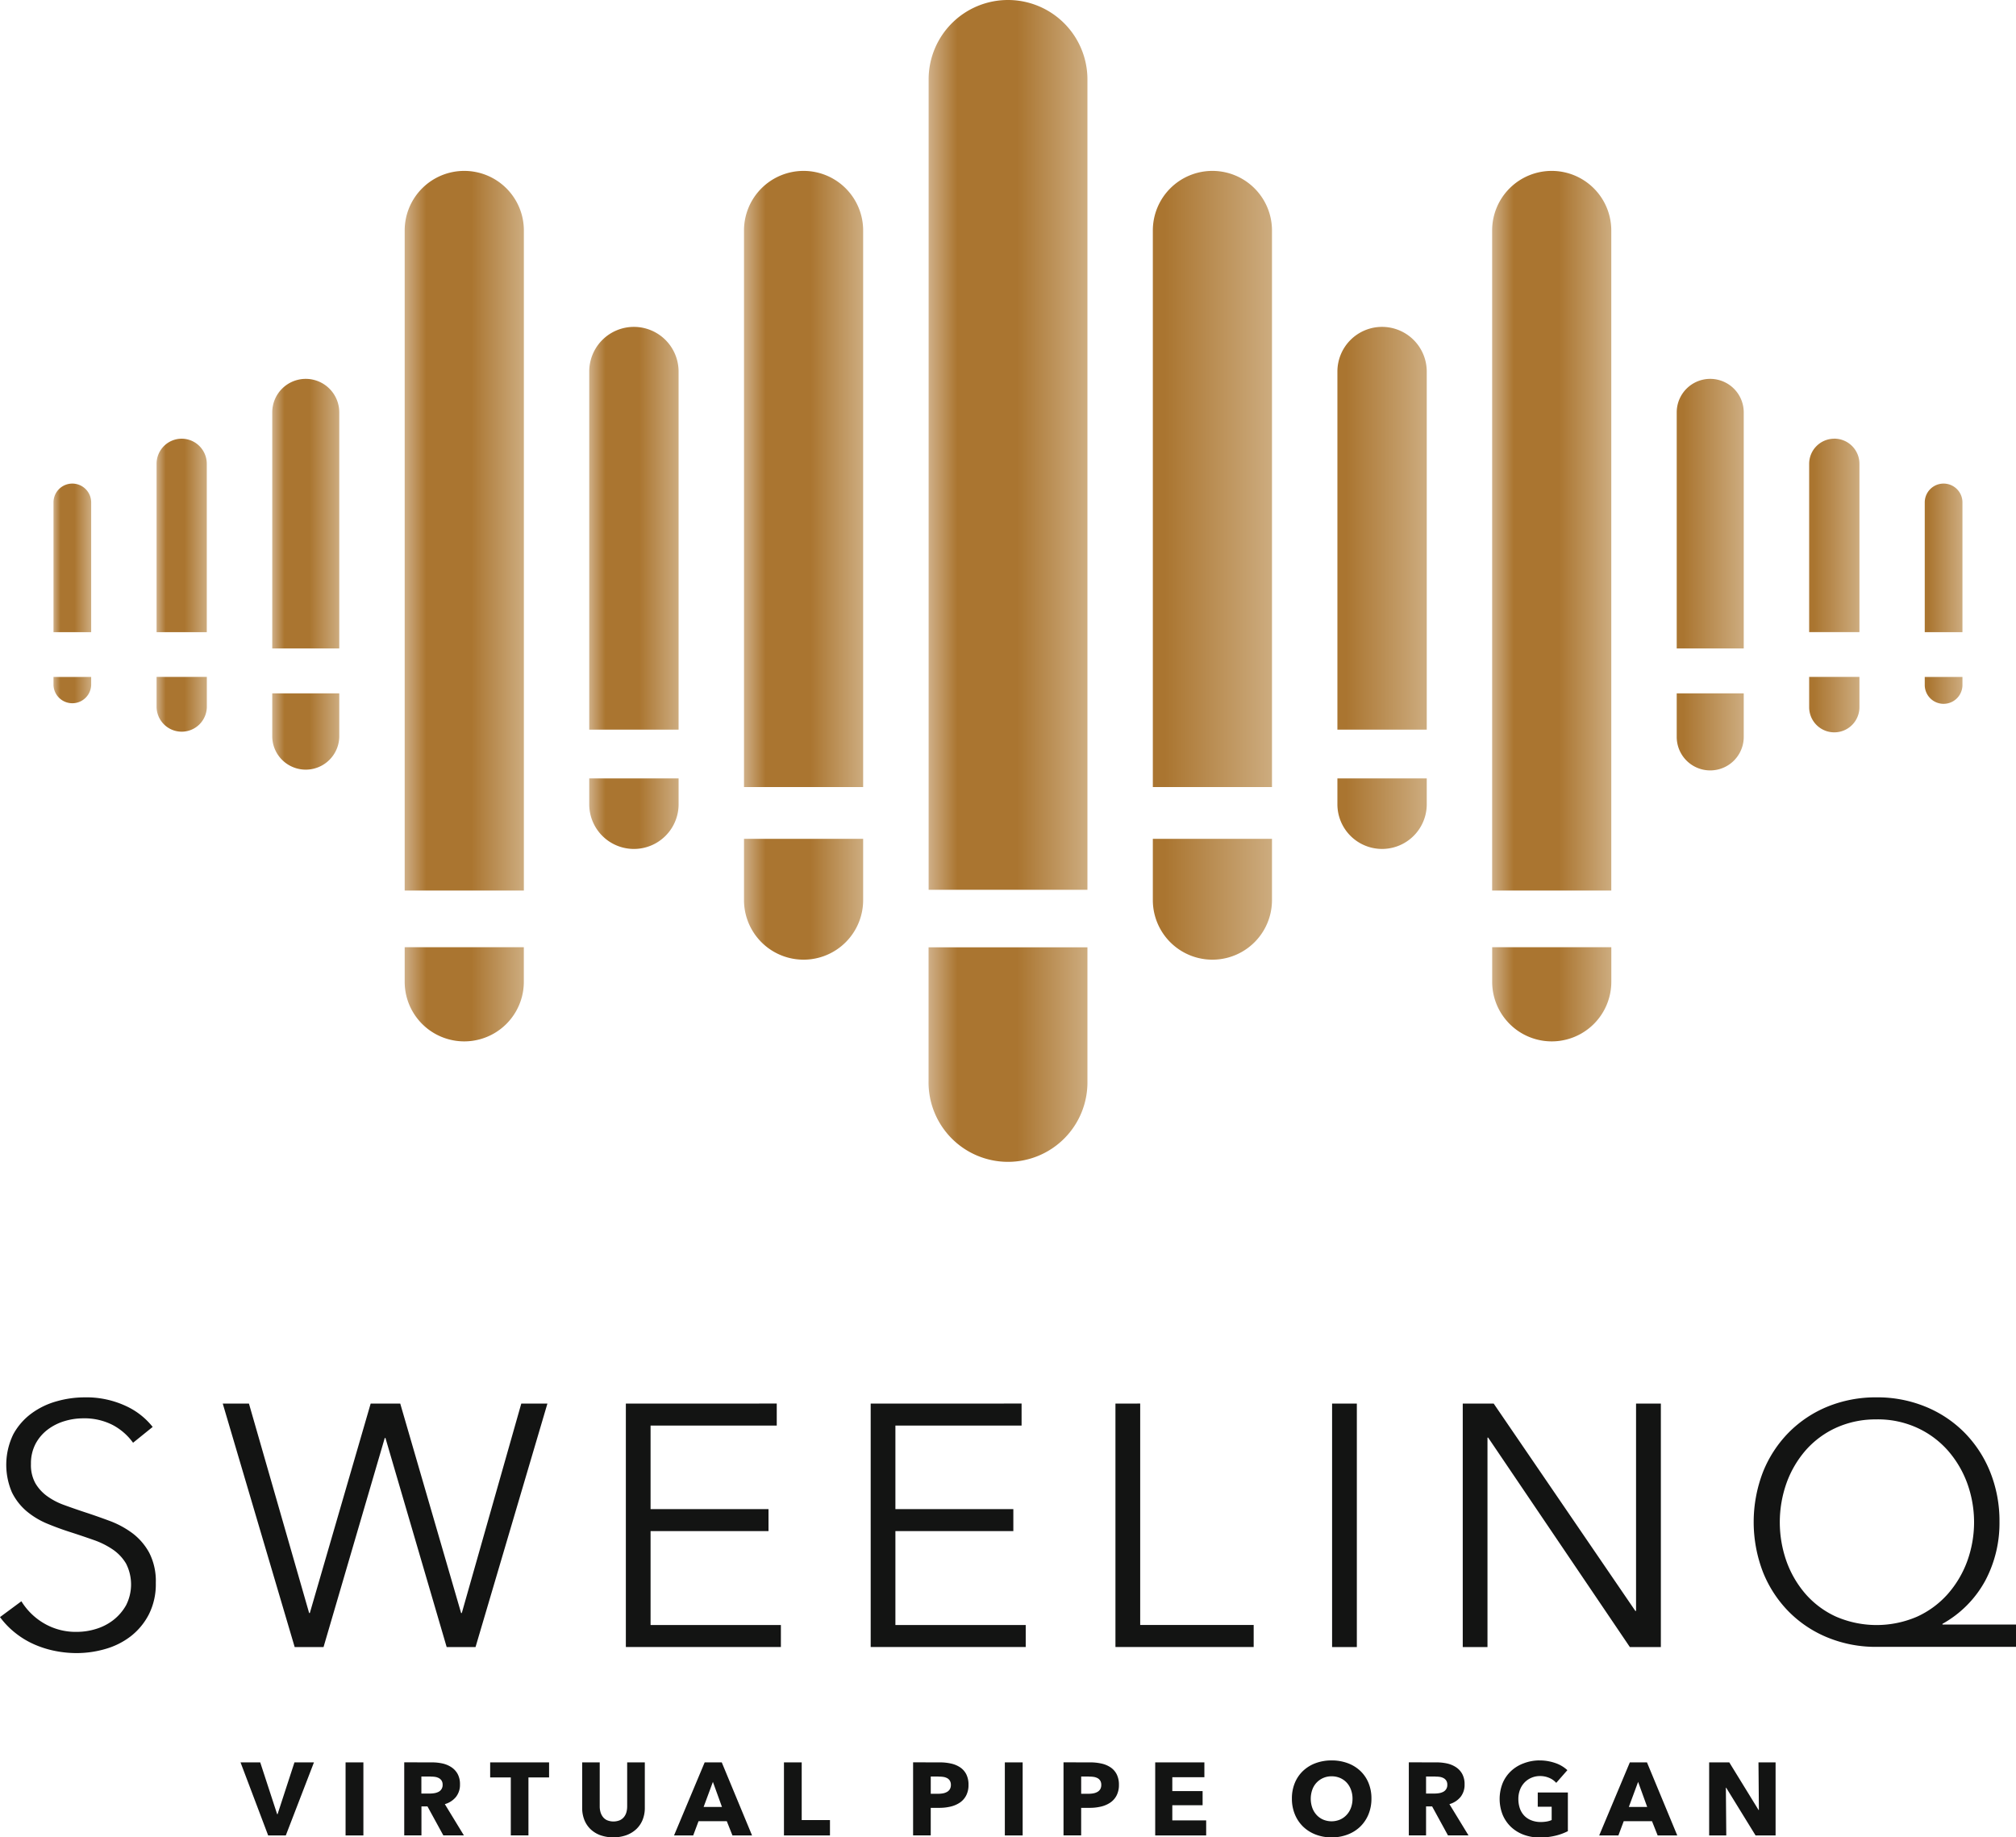 <svg xmlns="http://www.w3.org/2000/svg" xmlns:xlink="http://www.w3.org/1999/xlink" width="113.129" height="103.104" viewBox="0 0 113.129 103.104">
  <defs>
    <linearGradient id="linear-gradient" y1="0.5" x2="1" y2="0.5" gradientUnits="objectBoundingBox">
      <stop offset="0" stop-color="#cfaf87"/>
      <stop offset="0.182" stop-color="#aa7530"/>
      <stop offset="0.559" stop-color="#aa7530"/>
      <stop offset="1" stop-color="#cdac7f"/>
    </linearGradient>
  </defs>
  <g id="_1440px-_Desktop-Groot_" data-name="1440px-[Desktop-Groot]" transform="translate(0 0)">
    <g id="Large-Desktop-HOME-Copy" transform="translate(0 0)">
      <g id="Logo-Sweelinq">
        <path id="Sweelinq" d="M4.708,162.55a5.259,5.259,0,0,1,2.373.492,4.078,4.078,0,0,1,1.486,1.167l-1.1.888a3.336,3.336,0,0,0-1.138-.994,3.48,3.48,0,0,0-1.679-.376,3.592,3.592,0,0,0-1.023.154,2.965,2.965,0,0,0-.945.473,2.431,2.431,0,0,0-.685.8,2.363,2.363,0,0,0-.26,1.138,2.1,2.1,0,0,0,.25,1.081,2.37,2.37,0,0,0,.664.724,3.835,3.835,0,0,0,.943.492q.53.193,1.107.386.712.232,1.433.5a5.169,5.169,0,0,1,1.3.7,3.411,3.411,0,0,1,.943,1.1,3.483,3.483,0,0,1,.366,1.688,3.75,3.75,0,0,1-.39,1.766,3.7,3.7,0,0,1-1.013,1.225,4.21,4.21,0,0,1-1.424.714,5.775,5.775,0,0,1-1.611.232,6.163,6.163,0,0,1-1.235-.125,5.615,5.615,0,0,1-1.177-.376,4.8,4.8,0,0,1-1.042-.637A4.6,4.6,0,0,1,0,174.88l1.2-.888a3.656,3.656,0,0,0,1.245,1.225,3.52,3.52,0,0,0,1.881.492,3.637,3.637,0,0,0,1.061-.164,2.978,2.978,0,0,0,.974-.5,2.783,2.783,0,0,0,.714-.83,2.575,2.575,0,0,0,0-2.335,2.494,2.494,0,0,0-.743-.791,4.547,4.547,0,0,0-1.061-.531q-.6-.212-1.254-.424-.676-.213-1.331-.482a4.509,4.509,0,0,1-1.177-.7,3.289,3.289,0,0,1-.839-1.071,3.914,3.914,0,0,1,.077-3.261,3.577,3.577,0,0,1,1.032-1.177,4.328,4.328,0,0,1,1.409-.675A5.736,5.736,0,0,1,4.708,162.55Zm38.88.347v1.235H36.507v4.689h6.618v1.235H36.507v5.268H43.82v1.235h-8.7V162.9Zm13.739,0v1.235H50.246v4.689h6.618v1.235H50.246v5.268h7.313v1.235h-8.7V162.9Zm6.656,0v12.426h6.368v1.235H62.594V162.9Zm41.331-.348a7.1,7.1,0,0,1,2.73.521,6.552,6.552,0,0,1,2.19,1.454,6.674,6.674,0,0,1,1.447,2.216,7.365,7.365,0,0,1,.521,2.8,6.879,6.879,0,0,1-.8,3.3,6.107,6.107,0,0,1-2.4,2.418v.039h4.129v1.254h-7.815a7.133,7.133,0,0,1-2.749-.521,6.543,6.543,0,0,1-2.19-1.456,6.689,6.689,0,0,1-1.447-2.219,7.824,7.824,0,0,1,0-5.615,6.692,6.692,0,0,1,1.447-2.219,6.552,6.552,0,0,1,2.19-1.457A7.142,7.142,0,0,1,105.315,162.549ZM13.97,162.9l3.377,11.751h.039L20.8,162.9H22.46l3.415,11.751h.039L29.252,162.9h1.466l-4.033,13.661H25.065l-3.435-11.731h-.039l-3.435,11.731H16.536L12.5,162.9Zm62.17,0v13.661H74.751V162.9Zm7.68,0,7.949,11.635h.039V162.9H93.2v13.661H91.46l-7.95-11.751h-.039v11.751H82.083V162.9Zm21.495.887a5.351,5.351,0,0,0-2.286.471,5.064,5.064,0,0,0-1.708,1.269,5.778,5.778,0,0,0-1.071,1.837,6.584,6.584,0,0,0,0,4.385,5.77,5.77,0,0,0,1.071,1.836,5.051,5.051,0,0,0,1.708,1.269,5.729,5.729,0,0,0,4.553,0,5.154,5.154,0,0,0,1.718-1.269,5.817,5.817,0,0,0,1.09-1.836,6.421,6.421,0,0,0,0-4.385,5.824,5.824,0,0,0-1.09-1.837,5.167,5.167,0,0,0-1.718-1.269A5.3,5.3,0,0,0,105.315,163.785Z" transform="translate(0 -84.137)" fill="#131413" fill-rule="evenodd"/>
        <path id="Virtual-Pipe-Organ" d="M89.2,204.782a2.574,2.574,0,0,1,.892.15,2.068,2.068,0,0,1,.709.429,1.943,1.943,0,0,1,.466.674,2.258,2.258,0,0,1,.168.889,2.288,2.288,0,0,1-.168.889,2.033,2.033,0,0,1-.466.689,2.076,2.076,0,0,1-.709.442,2.489,2.489,0,0,1-.892.157,2.462,2.462,0,0,1-.888-.157,2.078,2.078,0,0,1-.706-.442,2.026,2.026,0,0,1-.466-.689,2.288,2.288,0,0,1-.168-.889,2.258,2.258,0,0,1,.168-.889,1.937,1.937,0,0,1,.466-.674,2.069,2.069,0,0,1,.706-.429A2.546,2.546,0,0,1,89.2,204.782Zm-41.07.11v2.472a1.143,1.143,0,0,0,.043.318.809.809,0,0,0,.134.269.619.619,0,0,0,.237.188.948.948,0,0,0,.712,0,.649.649,0,0,0,.24-.188.748.748,0,0,0,.133-.269,1.2,1.2,0,0,0,.041-.318v-2.472h.99v2.553a1.764,1.764,0,0,1-.125.674,1.471,1.471,0,0,1-.356.521,1.644,1.644,0,0,1-.559.339,2.24,2.24,0,0,1-1.456,0,1.594,1.594,0,0,1-.55-.339,1.476,1.476,0,0,1-.347-.521,1.8,1.8,0,0,1-.122-.674v-2.553Zm52.723-.11a2.687,2.687,0,0,1,.9.147,1.868,1.868,0,0,1,.677.4l-.625.712a1.09,1.09,0,0,0-.382-.274,1.291,1.291,0,0,0-.539-.108,1.2,1.2,0,0,0-.48.1,1.167,1.167,0,0,0-.382.266,1.215,1.215,0,0,0-.252.406,1.42,1.42,0,0,0-.09.512,1.608,1.608,0,0,0,.081.521,1.128,1.128,0,0,0,.24.408,1.085,1.085,0,0,0,.394.266,1.4,1.4,0,0,0,.535.1,2.018,2.018,0,0,0,.33-.026,1.258,1.258,0,0,0,.289-.084v-.747h-.781v-.8h1.69v2.171a3.171,3.171,0,0,1-.7.255,3.685,3.685,0,0,1-.876.1,2.546,2.546,0,0,1-.906-.156,2.106,2.106,0,0,1-.712-.44,2.016,2.016,0,0,1-.466-.68,2.415,2.415,0,0,1,0-1.774,1.974,1.974,0,0,1,.472-.68,2.088,2.088,0,0,1,.707-.432A2.488,2.488,0,0,1,100.853,204.781Zm-28.99.11v4.1h-1v-4.1Zm-42.784,0,.949,2.906h.024L31,204.891h1.094l-1.58,4.1h-.99l-1.551-4.1Zm5.789,0v4.1h-1v-4.1Zm3.855,0a2.718,2.718,0,0,1,.576.06,1.507,1.507,0,0,1,.5.206,1.074,1.074,0,0,1,.356.382,1.188,1.188,0,0,1,.133.59,1.092,1.092,0,0,1-.225.7,1.236,1.236,0,0,1-.625.405l1.07,1.754H39.354l-.89-1.627h-.338v1.627H37.16v-4.1Zm6.565,0v.845H44.13v3.253h-.99v-3.253H41.982v-.845Zm9.69,0,1.7,4.1h-1.1l-.318-.8H53.675l-.3.8H52.3l1.719-4.1Zm4.486,0v3.236H61.05v.863H58.468v-4.1Zm7.757,0a2.823,2.823,0,0,1,.628.067,1.481,1.481,0,0,1,.509.214,1.039,1.039,0,0,1,.342.388,1.279,1.279,0,0,1,.124.593,1.257,1.257,0,0,1-.133.6,1.09,1.09,0,0,1-.359.4,1.584,1.584,0,0,1-.521.22,2.7,2.7,0,0,1-.613.069h-.493v1.546h-.99v-4.1Zm8.44,0a2.823,2.823,0,0,1,.628.067,1.477,1.477,0,0,1,.509.214,1.035,1.035,0,0,1,.342.388,1.273,1.273,0,0,1,.125.593,1.257,1.257,0,0,1-.134.6,1.081,1.081,0,0,1-.359.4,1.58,1.58,0,0,1-.521.22,2.7,2.7,0,0,1-.613.069h-.492v1.546h-.99v-4.1Zm6.4,0v.834h-1.8v.776h1.7v.793h-1.7v.851h1.9v.845h-2.86v-4.1Zm13.036,0a2.71,2.71,0,0,1,.576.06,1.5,1.5,0,0,1,.5.206,1.071,1.071,0,0,1,.356.382,1.188,1.188,0,0,1,.133.59,1.092,1.092,0,0,1-.225.7,1.235,1.235,0,0,1-.626.405l1.071,1.754H95.73l-.89-1.627H94.5v1.627h-.967v-4.1Zm11.8,0,1.7,4.1h-1.1l-.318-.8h-1.586l-.3.8h-1.077l1.719-4.1Zm4.619,0,1.644,2.674h.017l-.023-2.674h.96v4.1h-1.123l-1.65-2.68h-.017l.023,2.68h-.961v-4.1Zm-22.315.781a1.139,1.139,0,0,0-.845.356,1.133,1.133,0,0,0-.241.4,1.539,1.539,0,0,0,0,1.01,1.2,1.2,0,0,0,.24.4,1.086,1.086,0,0,0,.368.263,1.221,1.221,0,0,0,.949,0,1.108,1.108,0,0,0,.37-.263,1.177,1.177,0,0,0,.244-.4,1.473,1.473,0,0,0,.087-.512,1.415,1.415,0,0,0-.087-.5,1.184,1.184,0,0,0-.24-.4,1.114,1.114,0,0,0-.37-.26A1.181,1.181,0,0,0,89.2,205.673Zm-34.72.313-.521,1.407h1.03Zm51.919,0-.521,1.407h1.03Zm-39.259-.3h-.435v.967h.417a1.445,1.445,0,0,0,.266-.023.715.715,0,0,0,.229-.081.431.431,0,0,0,.159-.153.457.457,0,0,0,.058-.24.441.441,0,0,0-.058-.237.407.407,0,0,0-.156-.145.7.7,0,0,0-.223-.069A1.862,1.862,0,0,0,67.14,205.69Zm8.44,0h-.434v.967h.416a1.445,1.445,0,0,0,.266-.023.722.722,0,0,0,.229-.081.434.434,0,0,0,.159-.153.461.461,0,0,0,.057-.24.445.445,0,0,0-.057-.237.408.408,0,0,0-.156-.145.7.7,0,0,0-.223-.069A1.875,1.875,0,0,0,75.58,205.69Zm-36.929,0h-.53v.955h.471a1.593,1.593,0,0,0,.25-.02.8.8,0,0,0,.233-.072.421.421,0,0,0,.238-.405.41.41,0,0,0-.061-.234.419.419,0,0,0-.157-.139.685.685,0,0,0-.215-.067A1.523,1.523,0,0,0,38.65,205.69Zm56.375,0H94.5v.955h.471a1.593,1.593,0,0,0,.25-.02.8.8,0,0,0,.233-.072.421.421,0,0,0,.238-.405.407.407,0,0,0-.061-.234.414.414,0,0,0-.157-.139.685.685,0,0,0-.215-.067A1.529,1.529,0,0,0,95.026,205.69Z" transform="translate(-14.476 -105.996)" fill="#131413" fill-rule="evenodd"/>
        <g id="Embleem" transform="translate(3.001)">
          <path id="Combined-Shape" d="M207.054,64.4v1.7a1.41,1.41,0,1,1-2.821,0h0V64.4Zm-1.411-13.37a1.41,1.41,0,0,1,1.411,1.411h0v9.446h-2.821V52.444A1.41,1.41,0,0,1,205.643,51.033Z" transform="translate(-105.712 -26.415)" fill-rule="evenodd" fill="url(#linear-gradient)"/>
          <path id="Combined-Shape-2" data-name="Combined-Shape" d="M192.589,61.718v2.445a1.88,1.88,0,1,1-3.761,0h0V61.718Zm-1.88-17.646a1.881,1.881,0,0,1,1.88,1.881h0V59.2h-3.761V45.953A1.881,1.881,0,0,1,190.708,44.072Z" transform="translate(-97.739 -22.812)" fill-rule="evenodd" fill="url(#linear-gradient)"/>
          <path id="Combined-Shape-3" data-name="Combined-Shape" d="M154.369,63.361v1.452a2.507,2.507,0,0,1-5.014,0h0V63.361Zm-2.507-25.336a2.508,2.508,0,0,1,2.507,2.507h0V60.625h-5.014V40.532A2.507,2.507,0,0,1,151.862,38.025Z" transform="translate(-77.307 -19.682)" fill-rule="evenodd" fill="url(#linear-gradient)"/>
          <path id="Combined-Shape-4" data-name="Combined-Shape" d="M174.045,63.445v1.94a3.343,3.343,0,1,1-6.686,0h0v-1.94ZM170.7,19.881a3.343,3.343,0,0,1,3.343,3.343h0V60.263h-6.686V23.224A3.343,3.343,0,0,1,170.7,19.881Z" transform="translate(-86.626 -10.291)" fill-rule="evenodd" fill="url(#linear-gradient)"/>
          <path id="Combined-Shape-5" data-name="Combined-Shape" d="M134.571,57.363V60.8a3.343,3.343,0,0,1-6.686,0h0V57.363Zm-3.343-37.482a3.343,3.343,0,0,1,3.343,3.343h0V54.457h-6.686V23.224A3.343,3.343,0,0,1,131.228,19.881Z" transform="translate(-66.194 -10.291)" fill-rule="evenodd" fill="url(#linear-gradient)"/>
          <path id="Combined-Shape-6" data-name="Combined-Shape" d="M219.8,67.105v.449a1.058,1.058,0,0,1-2.116,0h0v-.449Zm-1.058-10.852a1.058,1.058,0,0,1,1.058,1.058h0v7.28h-2.116v-7.28A1.058,1.058,0,0,1,218.746,56.253Z" transform="translate(-112.677 -29.117)" fill-rule="evenodd" fill="url(#linear-gradient)"/>
          <path id="Combined-Shape-7" data-name="Combined-Shape" d="M110.711,53.158v7.514a4.458,4.458,0,1,1-8.915,0h0V53.158ZM106.254,0a4.457,4.457,0,0,1,4.457,4.457h0V49.932H101.8V4.457A4.451,4.451,0,0,1,106.254,0Z" transform="translate(-52.69)" fill-rule="evenodd" fill="url(#linear-gradient)"/>
          <path id="Combined-Shape-8" data-name="Combined-Shape" d="M14.814,64.4v1.7a1.411,1.411,0,0,1-2.821,0h0V64.4ZM13.4,51.033a1.41,1.41,0,0,1,1.411,1.411h0v9.446H11.993V52.444A1.41,1.41,0,0,1,13.4,51.033Z" transform="translate(-6.208 -26.415)" fill-rule="evenodd" fill="url(#linear-gradient)"/>
          <path id="Combined-Shape-9" data-name="Combined-Shape" d="M29.21,61.718v2.445a1.881,1.881,0,0,1-3.761,0h0V61.718ZM27.33,44.072a1.881,1.881,0,0,1,1.88,1.881h0V59.2H25.449V45.953A1.881,1.881,0,0,1,27.33,44.072Z" transform="translate(-13.173 -22.812)" fill-rule="evenodd" fill="url(#linear-gradient)"/>
          <path id="Combined-Shape-10" data-name="Combined-Shape" d="M67.338,63.361v1.452a2.507,2.507,0,0,1-5.015,0h0V63.361ZM64.83,38.025a2.507,2.507,0,0,1,2.507,2.507h0V60.625H62.323V40.532A2.507,2.507,0,0,1,64.83,38.025Z" transform="translate(-32.259 -19.682)" fill-rule="evenodd" fill="url(#linear-gradient)"/>
          <path id="Combined-Shape-11" data-name="Combined-Shape" d="M47.541,63.445v1.94a3.343,3.343,0,1,1-6.686,0h0v-1.94ZM44.2,19.881a3.343,3.343,0,0,1,3.343,3.343h0V60.263H40.855V23.224A3.343,3.343,0,0,1,44.2,19.881Z" transform="translate(-21.147 -10.291)" fill-rule="evenodd" fill="url(#linear-gradient)"/>
          <path id="Combined-Shape-12" data-name="Combined-Shape" d="M87.013,57.363V60.8a3.343,3.343,0,0,1-6.686,0h0V57.363ZM83.67,19.881a3.343,3.343,0,0,1,3.343,3.343h0V54.457H80.327V23.224A3.343,3.343,0,0,1,83.67,19.881Z" transform="translate(-41.578 -10.291)" fill-rule="evenodd" fill="url(#linear-gradient)"/>
          <path id="Combined-Shape-13" data-name="Combined-Shape" d="M2.115,67.105v.449a1.058,1.058,0,0,1-2.115,0H0v-.449ZM1.057,56.253a1.058,1.058,0,0,1,1.058,1.058v7.28H0v-7.28A1.058,1.058,0,0,1,1.057,56.253Z" transform="translate(0 -29.117)" fill-rule="evenodd" fill="url(#linear-gradient)"/>
        </g>
      </g>
    </g>
  </g>
</svg>
